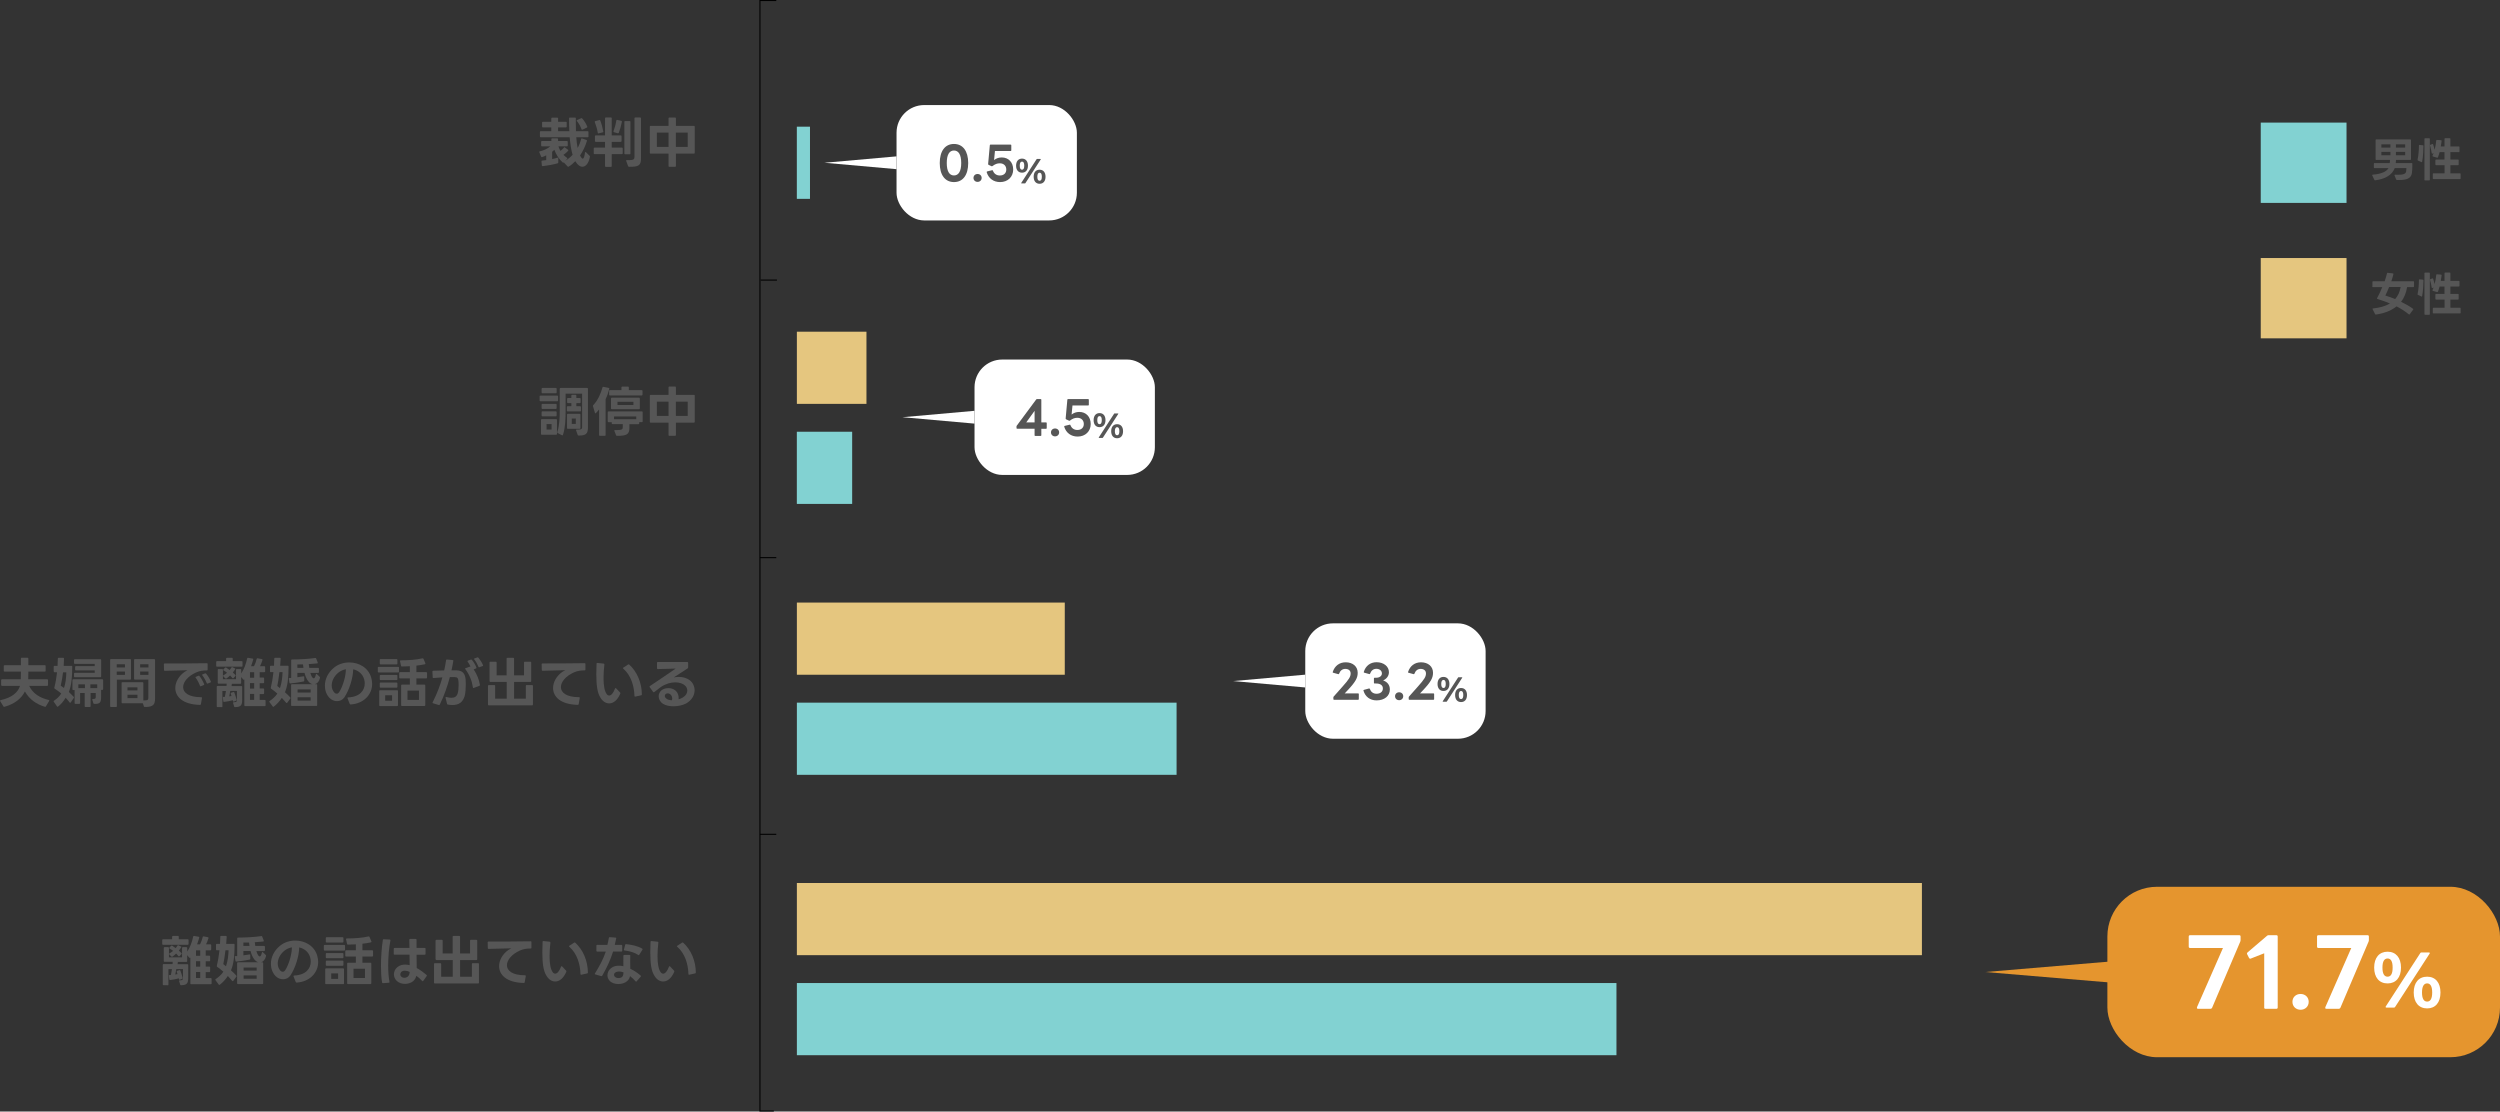 <?xml version="1.0" encoding="UTF-8"?>
<svg id="_レイヤー_2" data-name="レイヤー 2" xmlns="http://www.w3.org/2000/svg" viewBox="0 0 648.47 288.32">
  <rect x="0" y="0" width="648.47" height="288.32" fill="#333333" stroke="none"/>
  <defs>
    <style>
      .cls-1 {
        fill: #e5952e;
      }

      .cls-1, .cls-2, .cls-3, .cls-4, .cls-5 {
        stroke-width: 0px;
      }

      .cls-2 {
        fill: #565656;
      }

      .cls-3 {
        fill: #e5c67f;
      }

      .cls-6 {
        fill: none;
        stroke: #000;
        stroke-miterlimit: 10;
        stroke-width: .28px;
      }

      .cls-4 {
        fill: #fff;
      }

      .cls-5 {
        fill: #82d2d2;
      }
    </style>
  </defs>
  <g id="_レイヤー_1-2" data-name="レイヤー 1">
    <g>
      <polygon class="cls-1" points="514.96 252.13 549.28 255.02 549.28 249.24 514.96 252.13"/>
      <rect class="cls-1" x="546.63" y="230.02" width="101.84" height="44.21" rx="12.88" ry="12.88"/>
      <g>
        <path class="cls-4" d="M569.86,261.28l6.75-15.38h-8.52c-.22,0-.36-.14-.36-.34v-2.64c0-.22.14-.34.36-.34h12.75c.22,0,.34.12.34.34v.89c0,.14-.02.29-.07.41l-7.32,17.19c-.1.17-.22.26-.38.26h-3.26c-.24,0-.36-.14-.26-.38Z"/>
        <path class="cls-4" d="M587.31,261.33v-14.06l-3.48,1.37s-.12.05-.17.05c-.1,0-.19-.07-.29-.22l-.48-.94c-.05-.07-.05-.14-.05-.19,0-.12.05-.19.14-.29l5.04-4.3c.14-.14.26-.17.41-.17h2.04c.22,0,.34.12.34.34v18.41c0,.22-.12.34-.34.34h-2.83c-.22,0-.34-.12-.34-.34Z"/>
        <path class="cls-4" d="M594.63,259.86c0-1.2.91-2.04,2.11-2.04s2.11.84,2.11,2.04-.91,2.06-2.11,2.06-2.11-.86-2.11-2.06Z"/>
        <path class="cls-4" d="M603.15,261.28l6.74-15.38h-8.52c-.22,0-.36-.14-.36-.34v-2.64c0-.22.14-.34.36-.34h12.75c.22,0,.34.12.34.34v.89c0,.14-.02.29-.07.41l-7.32,17.19c-.1.17-.22.26-.38.26h-3.26c-.24,0-.36-.14-.26-.38Z"/>
        <path class="cls-4" d="M615.83,250.98c0-2.58,1.33-4.12,3.48-4.12s3.48,1.55,3.48,4.12-1.33,4.11-3.48,4.11-3.48-1.53-3.48-4.11ZM619.31,253.34c.86,0,1.31-.76,1.31-2.36s-.45-2.36-1.31-2.36-1.33.76-1.33,2.36.47,2.36,1.33,2.36ZM628.09,247.05h1.96c.13,0,.22.07.22.16,0,.05-.02.09-.05.14l-8.95,13.83c-.07.13-.18.18-.31.18h-1.94c-.14,0-.23-.07-.23-.16,0-.05.02-.09.05-.14l8.95-13.83c.07-.13.18-.18.31-.18ZM629.57,253.34c2.14,0,3.46,1.53,3.46,4.11s-1.31,4.12-3.46,4.12-3.48-1.55-3.48-4.12,1.31-4.11,3.48-4.11ZM629.57,259.8c.85,0,1.31-.76,1.31-2.36s-.47-2.36-1.31-2.36-1.33.77-1.33,2.36.47,2.36,1.33,2.36Z"/>
      </g>
      <g>
        <path class="cls-2" d="M615.75,43.43v-.97c0-.11.06-.17.17-.17h3.96c.04-.25.05-.55.06-.8h-3.57c-.11,0-.17-.06-.17-.17v-4.99c0-.11.06-.17.17-.17h8.84c.11,0,.17.06.17.17v4.99c0,.11-.06.17-.17.17h-3.72c-.01.24-.02.54-.06.8h4.13c.11,0,.17.06.17.17,0,.85,0,1.62-.1,2.37-.2,1.51-1.42,1.86-3.37,1.86-.18,0-.36-.01-.54-.01-.1,0-.16-.05-.19-.13l-.41-1.05s-.01-.05-.01-.07c0-.08.06-.13.16-.12.29.01.54.02.78.02,1.38,0,1.97-.25,2.07-.85.05-.29.06-.59.06-.88h-3.01c-.67,1.78-2.49,2.85-5.09,3.17h-.02c-.08,0-.14-.05-.18-.12l-.54-1.15s-.02-.05-.02-.07c0-.07.06-.12.16-.13,2.05-.16,3.48-.7,4.08-1.69h-3.62c-.11,0-.17-.06-.17-.17ZM620.05,37.43h-2.35v.86h2.35v-.86ZM620.05,39.39h-2.35v.89h2.35v-.89ZM623.87,37.43h-2.4v.86h2.4v-.86ZM623.87,39.39h-2.4v.89h2.4v-.89Z"/>
        <path class="cls-2" d="M627.09,41.44c.24-1.12.35-2.51.35-3.67,0-.11.06-.18.17-.17l.85.08c.11.01.16.07.16.16-.02,1.2-.1,2.73-.34,4.1-.02.12-.1.16-.2.11l-.88-.41c-.1-.05-.13-.11-.11-.2ZM629.04,35.86h1.06c.11,0,.17.06.17.17v10.6c0,.11-.06.17-.17.17h-1.06c-.11,0-.17-.06-.17-.17v-10.6c0-.11.06-.17.17-.17ZM631.71,42.68v-1.13c0-.11.06-.17.17-.17h2.19v-1.92h-1.27c-.12.5-.28.97-.43,1.34-.04.1-.11.13-.2.11l-1.1-.32c-.11-.04-.14-.11-.1-.22.1-.19.19-.41.28-.65l-.29.13s-.06.02-.08.02c-.06,0-.11-.05-.12-.13-.1-.65-.26-1.43-.44-1.98-.01-.02-.01-.05-.01-.07,0-.07.04-.12.11-.14l.5-.19s.05-.01.07-.01c.07,0,.12.04.14.12.14.43.28.92.38,1.39.22-.82.36-1.7.42-2.41.01-.11.07-.17.18-.16l1.06.08c.11.01.17.07.16.18-.05.38-.12.89-.22,1.44h.97v-1.98c0-.11.06-.17.17-.17h1.18c.11,0,.17.06.17.17v1.98h2.19c.11,0,.17.06.17.17v1.13c0,.11-.06.17-.17.17h-2.19v1.92h1.98c.11,0,.17.06.17.17v1.13c0,.11-.06.17-.17.17h-1.98v2.11h2.49c.11,0,.17.06.17.17v1.14c0,.11-.06.17-.17.17h-6.88c-.11,0-.17-.06-.17-.17v-1.14c0-.11.06-.17.17-.17h2.88v-2.11h-2.19c-.11,0-.17-.06-.17-.17Z"/>
      </g>
      <g>
        <path class="cls-2" d="M615.38,74.29v-1.17c0-.11.06-.17.17-.17h3c.26-.76.48-1.46.61-2.06.02-.11.08-.14.19-.13l1.33.16c.11.01.17.08.14.19-.13.58-.32,1.21-.54,1.85h5.72c.11,0,.17.06.17.17v1.17c0,.11-.06.17-.17.17h-1.62c-.25,1.54-.79,2.81-1.57,3.81,1.09.53,2.16,1.13,3.09,1.81.05.04.08.08.08.13,0,.04-.02.07-.05.11l-.88,1.19s-.08.07-.13.07c-.04,0-.07-.01-.11-.05-.96-.8-1.99-1.47-3.18-2.07-1.39,1.14-3.21,1.81-5.34,2.12h-.04c-.07,0-.13-.04-.18-.11l-.64-1.27s-.02-.06-.02-.08c0-.07.05-.12.13-.13,1.7-.17,3.19-.56,4.38-1.29-.96-.4-2.03-.78-3.24-1.16-.07-.02-.11-.07-.11-.13,0-.02,0-.06.02-.1.48-.86.94-1.86,1.34-2.84h-2.42c-.11,0-.17-.06-.17-.17ZM618.73,76.66c.8.25,1.68.55,2.55.91.71-.8,1.19-1.82,1.42-3.12h-2.99c-.31.77-.65,1.54-.98,2.21Z"/>
        <path class="cls-2" d="M627.09,76.3c.24-1.12.35-2.51.35-3.67,0-.11.06-.18.17-.17l.85.08c.11.01.16.07.16.16-.02,1.2-.1,2.73-.34,4.1-.02.12-.1.16-.2.11l-.88-.41c-.1-.05-.13-.11-.11-.2ZM629.04,70.71h1.06c.11,0,.17.06.17.17v10.6c0,.11-.06.17-.17.17h-1.06c-.11,0-.17-.06-.17-.17v-10.6c0-.11.06-.17.17-.17ZM631.71,77.54v-1.13c0-.11.06-.17.17-.17h2.19v-1.92h-1.27c-.12.5-.28.97-.43,1.34-.04.1-.11.13-.2.11l-1.1-.32c-.11-.04-.14-.11-.1-.22.1-.19.19-.41.28-.65l-.29.13s-.06.02-.08.02c-.06,0-.11-.05-.12-.13-.1-.65-.26-1.43-.44-1.98-.01-.02-.01-.05-.01-.07,0-.07.04-.12.11-.14l.5-.19s.05-.01.07-.01c.07,0,.12.04.14.12.14.43.28.92.38,1.39.22-.82.36-1.7.42-2.41.01-.11.07-.17.18-.16l1.06.08c.11.01.17.07.16.18-.05.38-.12.89-.22,1.44h.97v-1.98c0-.11.06-.17.17-.17h1.18c.11,0,.17.06.17.17v1.98h2.19c.11,0,.17.06.17.17v1.13c0,.11-.06.17-.17.17h-2.19v1.92h1.98c.11,0,.17.06.17.17v1.13c0,.11-.06.17-.17.17h-1.98v2.11h2.49c.11,0,.17.06.17.17v1.14c0,.11-.06.17-.17.17h-6.88c-.11,0-.17-.06-.17-.17v-1.14c0-.11.06-.17.17-.17h2.88v-2.11h-2.19c-.11,0-.17-.06-.17-.17Z"/>
      </g>
      <rect class="cls-5" x="586.41" y="31.8" width="22.25" height="20.83"/>
      <rect class="cls-3" x="586.41" y="66.93" width="22.25" height="20.83"/>
      <g>
        <path class="cls-2" d="M140.62,40.75s-.06.01-.07.01c-.08,0-.15-.06-.18-.14l-.48-1.12s-.03-.07-.03-.1c0-.07.06-.13.15-.14,1.02-.22,2.1-.73,2.72-1.3h-2.16c-.13,0-.2-.07-.2-.2v-.98c0-.13.07-.2.2-.2h2.45v-.5c0-.13.07-.2.2-.2h1.34c.13,0,.2.07.2.2v.5h2.31c.13,0,.2.07.2.2v.98c0,.13-.07.2-.2.2h-2.21c.13.41.29.81.52,1.18.34-.25.67-.56.9-.85.06-.06.1-.1.15-.1.03,0,.07.03.11.06l.8.6c.06.04.08.1.08.15,0,.04-.01.08-.06.13-.32.35-.76.74-1.21,1.04.28.28.59.55.92.77.07.04.1.08.1.14,0,.04-.01.08-.06.13l-.49.5c.71-.43,1.36-.95,1.91-1.55-.38-1.27-.62-2.89-.76-4.55h-7.52c-.13,0-.2-.07-.2-.2v-1.18c0-.13.07-.2.2-.2h2.75v-.98h-2.19c-.13,0-.2-.07-.2-.2v-1.06c0-.13.07-.2.2-.2h2.19v-.87c0-.13.07-.2.2-.2h1.37c.13,0,.2.07.2.2v.87h2.03c.13,0,.2.07.2.2v1.06c0,.13-.07.2-.2.2h-2.03v.98h2.91c-.06-1.15-.07-2.28-.07-3.33,0-.13.07-.2.2-.2h1.36c.13,0,.2.06.2.18,0,.36-.01.76-.01,1.15,0,.7.01,1.44.04,2.2h3.05c.13,0,.2.07.2.2v1.18c0,.13-.07.2-.2.2h-2.97c.07.95.18,1.89.36,2.77.39-.71.69-1.48.9-2.33.03-.13.11-.18.24-.14l1.13.39c.11.04.18.11.14.24-.41,1.37-1.02,2.66-1.78,3.77.04.1.08.2.14.29.21.38.38.55.53.55.32,0,.52-.7.6-1.57.01-.1.06-.15.13-.15.03,0,.08.01.13.06l.94.92c.07.07.1.14.08.25-.29,1.65-1.06,2.59-1.93,2.59-.62,0-1.27-.45-1.86-1.44-.53.56-1.09,1.04-1.71,1.41-.04.03-.08.04-.13.04-.06,0-.11-.03-.15-.07l-.95-1.02-.04-.04s-.1.07-.14.07c-.06,0-.1-.01-.14-.06-.9-.77-1.71-1.98-2.17-3.29-.18.18-.38.36-.57.52v1.89c.49-.11.97-.22,1.37-.36.03-.01.06-.01.08-.01.08,0,.14.06.14.17v1.09c-.01.11-.07.18-.17.21-1.12.32-2.62.6-3.88.74h-.04c-.1,0-.15-.06-.17-.17l-.1-1.06v-.04c0-.1.06-.15.17-.17.35-.03.7-.07,1.06-.13v-1.23c-.36.18-.73.35-1.08.46ZM149.64,31.4s-.06-.08-.06-.13c0-.06.04-.11.11-.14l1.05-.46s.07-.03.1-.03c.07,0,.13.03.17.08.5.55,1.05,1.39,1.32,2.13.01.03.01.06.01.08,0,.07-.04.13-.13.17l-1.12.53s-.07.03-.1.03c-.07,0-.13-.06-.15-.14-.27-.73-.7-1.53-1.2-2.13Z"/>
        <path class="cls-2" d="M154.01,39.78v-1.29c0-.13.07-.2.2-.2h2.73v-1.5h-2.42c-.13,0-.2-.07-.2-.2v-1.27c0-.13.07-.2.2-.2h2.42v-4.45c0-.13.07-.2.2-.2h1.34c.13,0,.2.07.2.2v4.45h2.35c.13,0,.2.07.2.2v1.27c0,.13-.07.2-.2.2h-2.35v1.5h2.65c.13,0,.2.07.2.2v1.29c0,.13-.07.2-.2.2h-2.65v3.1c0,.13-.07.2-.2.2h-1.34c-.13,0-.2-.07-.2-.2v-3.1h-2.73c-.13,0-.2-.07-.2-.2ZM154.28,31.67s-.01-.06-.01-.08c0-.08.04-.15.14-.17l1.05-.28s.04-.01.07-.01c.07,0,.14.06.17.14.34.87.62,1.91.78,2.82,0,.03.01.04.01.07,0,.08-.06.14-.15.17l-1.06.27s-.04.01-.07.01c-.08,0-.13-.06-.15-.15-.15-.92-.45-1.95-.77-2.77ZM159.13,34.04c.31-.81.59-1.82.74-2.79.03-.13.11-.18.24-.15l1.06.25c.13.03.17.11.14.25-.2,1.02-.48,2.02-.81,2.86-.04.11-.14.14-.25.11l-.99-.28c-.13-.04-.17-.13-.13-.25ZM162.15,31.4h1.18c.13,0,.2.07.2.2v8.21c0,.13-.07.2-.2.2h-1.18c-.13,0-.2-.07-.2-.2v-8.21c0-.13.07-.2.2-.2ZM162.4,41.67c0-.1.07-.15.2-.14.22.01.43.01.62.01,1.12,0,1.36-.27,1.36-.83v-10.04c0-.13.07-.2.2-.2h1.29c.13,0,.2.07.2.2v10.39c0,1.78-.5,2.25-3.1,2.2-.11,0-.2-.04-.24-.15l-.5-1.36s-.01-.06-.01-.08Z"/>
        <path class="cls-2" d="M168.56,39.65v-6.81c0-.13.07-.2.2-.2h4.65v-1.96c0-.13.07-.2.2-.2h1.51c.13,0,.2.07.2.2v1.96h4.69c.13,0,.2.07.2.2v6.81c0,.13-.07.2-.2.2h-4.69v3.22c0,.13-.07.2-.2.2h-1.51c-.13,0-.2-.07-.2-.2v-3.22h-4.65c-.13,0-.2-.07-.2-.2ZM173.41,34.4h-3.03v3.71h3.03v-3.71ZM178.38,34.4h-3.07v3.71h3.07v-3.71Z"/>
      </g>
      <g>
        <path class="cls-2" d="M140.17,102.62h4.38c.13,0,.2.07.2.2v1.06c0,.13-.07.2-.2.2h-4.38c-.13,0-.2-.07-.2-.2v-1.06c0-.13.07-.2.2-.2ZM140.53,108.71h3.74c.13,0,.2.07.2.2v3.66c0,.13-.07.2-.2.2h-3.74c-.13,0-.2-.07-.2-.2v-3.66c0-.13.07-.2.2-.2ZM140.69,100.63h3.5c.13,0,.2.07.2.2v.98c0,.13-.07.2-.2.2h-3.5c-.13,0-.2-.07-.2-.2v-.98c0-.13.07-.2.2-.2ZM140.69,104.76h3.49c.13,0,.2.07.2.2v.91c0,.13-.07.2-.2.2h-3.49c-.13,0-.2-.07-.2-.2v-.91c0-.13.07-.2.2-.2ZM140.69,106.7h3.49c.13,0,.2.07.2.2v.9c0,.13-.07.2-.2.2h-3.49c-.13,0-.2-.07-.2-.2v-.9c0-.13.07-.2.2-.2ZM143.07,109.99h-1.3v1.43h1.3v-1.43ZM146.02,112.8c-.04.13-.14.15-.25.1l-1.11-.57c-.11-.06-.14-.15-.1-.27.56-1.61.63-3.82.63-5.67v-5.56c0-.13.07-.2.2-.2h6.92c.13,0,.2.07.2.2v10c0,1.64-.5,2.19-2.44,2.14-.11,0-.18-.04-.22-.15l-.42-1.19s-.01-.06-.01-.07c0-.1.07-.17.2-.15.15,0,.28.01.39.01.87,0,.99-.2.99-.69v-8.61h-4.29v4.58c0,1.88-.08,4.34-.69,6.11ZM147.1,104.36v-.92c0-.13.07-.2.2-.2h.9v-.63c0-.13.07-.2.2-.2h.9c.13,0,.2.07.2.2v.63h.91c.13,0,.2.07.2.2v.92c0,.13-.07.2-.2.2h-.91v.81h.99c.13,0,.2.07.2.2v.95c0,.13-.07.2-.2.2h-3.25c-.13,0-.2-.07-.2-.2v-.95c0-.13.07-.2.2-.2h.97v-.81h-.9c-.13,0-.2-.07-.2-.2ZM147.28,107.33h3.08c.13,0,.2.07.2.2v3.5c0,.13-.07.2-.2.2h-3.08c-.13,0-.2-.07-.2-.2v-3.5c0-.13.07-.2.2-.2ZM149.36,108.57h-1.05v1.39h1.05v-1.39Z"/>
        <path class="cls-2" d="M156.89,113.04h-1.3c-.13,0-.2-.07-.2-.2v-6.65c-.28.39-.56.71-.83.97-.04.04-.08.06-.11.06-.07,0-.11-.06-.14-.14l-.5-1.72s-.01-.06-.01-.08c0-.07.03-.13.07-.18,1.16-1.18,1.95-2.93,2.41-4.62.03-.13.11-.17.24-.14l1.37.28c.13.03.18.1.15.22-.22.91-.52,1.81-.95,2.69v9.33c0,.13-.07.2-.2.2ZM157.64,109.32v-2.41c0-.13.07-.2.2-.2h8.66c.13,0,.2.07.2.2v2.38c0,.13-.07.2-.2.2h-.69v.34c0,.13-.07.2-.2.2h-2.35v.99c0,1.61-.7,2.07-3.25,2.03-.11,0-.18-.07-.22-.17l-.43-1.11s-.01-.06-.01-.08c0-.08.07-.14.2-.14.2.01.36.01.52.01,1.34,0,1.47-.27,1.47-.78v-.76h-2.66c-.13,0-.2-.07-.2-.2v-.31h-.83c-.13,0-.2-.07-.2-.2ZM161.38,100.28h1.53c.13,0,.2.07.2.2v.71h3.35c.13,0,.2.07.2.2v.99c0,.13-.07.2-.2.2h-8.26c-.13,0-.2-.07-.2-.2v-.99c0-.13.07-.2.2-.2h3v-.71c0-.13.07-.2.2-.2ZM158.69,103.15h7.07c.13,0,.2.07.2.2v2.59c0,.13-.07.2-.2.2h-7.07c-.13,0-.2-.07-.2-.2v-2.59c0-.13.07-.2.2-.2ZM165.04,108.03h-5.77v.7h5.77v-.7ZM164.3,104.23h-4.13v.83h4.13v-.83Z"/>
        <path class="cls-2" d="M168.56,109.43v-6.81c0-.13.07-.2.2-.2h4.65v-1.96c0-.13.07-.2.2-.2h1.51c.13,0,.2.07.2.2v1.96h4.69c.13,0,.2.07.2.2v6.81c0,.13-.07.2-.2.2h-4.69v3.22c0,.13-.07.2-.2.2h-1.51c-.13,0-.2-.07-.2-.2v-3.22h-4.65c-.13,0-.2-.07-.2-.2ZM173.41,104.18h-3.03v3.71h3.03v-3.71ZM178.38,104.18h-3.07v3.71h3.07v-3.71Z"/>
      </g>
      <g>
        <path class="cls-2" d="M.9,183.24l-.85-1.37s-.04-.08-.04-.11c0-.07.06-.13.15-.15,2.97-.66,4.52-2.03,5.04-3.71H.5c-.13,0-.2-.07-.2-.2v-1.3c0-.13.07-.2.2-.2h4.89c.03-.53.03-1.12.03-1.65v-.34H1.18c-.14,0-.2-.07-.2-.2v-1.26c0-.13.06-.2.2-.2h4.24v-1.74c0-.13.07-.2.2-.2h1.53c.13,0,.2.07.2.2v1.74h4.29c.14,0,.2.07.2.2v1.26c0,.13-.06.2-.2.2h-4.29v.34c0,.55-.01,1.12-.03,1.65h4.94c.13,0,.2.07.2.2v1.3c0,.13-.07.2-.2.2h-4.69c.92,2,2.83,3.15,5.07,3.67.1.01.15.07.15.14,0,.03-.01.07-.04.11l-.84,1.4c-.06.11-.14.14-.25.11-2.2-.63-4.05-1.93-5.2-3.98-.78,1.64-2.45,3.19-5.31,3.99h-.07c-.08.01-.14-.03-.18-.1Z"/>
        <path class="cls-2" d="M13.93,174.19v-1.28c0-.13.07-.2.2-.2h.8c.04-.69.07-1.33.07-1.89,0-.13.07-.2.2-.2h1.22c.13.01.18.08.18.21-.01.63-.04,1.26-.08,1.88h2.02c.13,0,.2.07.2.2-.01,2.66-.18,4.78-.88,6.58.43.41.85.81,1.26,1.25.04.04.07.1.07.15,0,.04-.01.08-.04.13l-.81,1.19c-.04.06-.08.08-.14.08-.04,0-.1-.03-.14-.08-.32-.42-.67-.83-1.04-1.22-.49.85-1.13,1.64-1.96,2.28-.04.04-.08.06-.13.06-.06,0-.11-.03-.15-.1l-.84-1.21s-.04-.08-.04-.13c0-.06.03-.1.1-.14.78-.5,1.44-1.13,1.88-1.86-.53-.45-1.09-.87-1.69-1.26-.1-.07-.13-.15-.1-.27.32-1.22.56-2.63.71-3.99h-.64c-.13,0-.2-.07-.2-.2ZM15.75,177.85c.29.18.57.38.85.6.38-1.06.59-2.59.6-4.06h-.85c-.14,1.13-.35,2.47-.6,3.46ZM20.57,182.58h-1.02c-.13,0-.2-.07-.2-.2v-3.38h-.36c-.13,0-.2-.07-.2-.2v-2.4c0-.13.07-.2.2-.2h7.56c.13,0,.2.07.2.2v2.35c0,.13-.07.2-.2.2h-.32v1.71c0,1.61-.28,1.95-1.79,1.92-.11,0-.2-.06-.22-.17l-.28-.9s-.01-.06-.01-.07c0-.1.07-.14.2-.14.59.01.71-.1.71-.59v-.95h-1.34v3.43c0,.13-.07.2-.2.2h-1.13c-.13,0-.2-.07-.2-.2v-3.43h-1.19v2.61c0,.13-.07.2-.2.2ZM19.48,173.7v-.71c0-.13.07-.2.2-.2h4.89v-.59h-5.17c-.13,0-.2-.07-.2-.2v-.81c0-.13.07-.2.2-.2h6.64c.13,0,.2.07.2.2v4.27c0,.13-.07.2-.2.2h-6.64c-.13,0-.2-.07-.2-.2v-.74c0-.13.07-.2.2-.2h5.17v-.63h-4.89c-.13,0-.2-.07-.2-.2ZM22.03,177.51h-1.71v.98h1.71v-.98ZM25.22,177.51h-1.78v.98h1.78v-.98Z"/>
        <path class="cls-2" d="M30.11,183.39h-1.34c-.13,0-.2-.07-.2-.2v-12.03c0-.13.07-.2.2-.2h5c.13,0,.2.07.2.2v4.93c0,.13-.07.2-.2.2h-3.46v6.91c0,.13-.07.2-.2.2ZM32.41,172.3h-2.13v.83h2.13v-.83ZM32.41,174.19h-2.13v.87h2.13v-.87ZM34.78,176.1v-4.93c0-.13.07-.2.2-.2h5.04c.13,0,.2.07.2.2v10c0,1.57-.43,2.24-2.68,2.21-.11,0-.18-.06-.22-.17l-.27-.8s-.04.01-.07.01h-5.24c-.13,0-.2-.07-.2-.2v-5.07c0-.13.07-.2.2-.2h5.24c.13,0,.2.07.2.2v4.54c1.18.01,1.3-.18,1.3-.73v-4.68h-3.5c-.13,0-.2-.07-.2-.2ZM35.65,178.28h-2.58v.81h2.58v-.81ZM35.65,180.21h-2.58v.88h2.58v-.88ZM38.51,172.3h-2.16v.83h2.16v-.83ZM38.51,174.19h-2.16v.87h2.16v-.87Z"/>
        <path class="cls-2" d="M42.69,172.1c2.91,0,7.94-.01,10.97-.07.13,0,.2.06.2.2v1.47c0,.13-.07.2-.2.2-1.02-.01-1.93.13-2.8.53-2.13.95-3.36,2.48-3.36,3.81,0,1.42,1.43,2.61,4.71,2.61.14,0,.21.07.18.21l-.28,1.6c-.03.13-.1.18-.22.18-4.57-.1-6.42-2.17-6.42-4.37,0-1.57.94-3.19,2.47-4.23.22-.15.46-.28.7-.39-1.88.06-4.2.13-5.9.15-.13,0-.2-.06-.2-.2l-.03-1.5v-.03c0-.11.07-.17.18-.17ZM50.84,175.55l.63-.27s.07-.01.11-.01c.06,0,.11.03.15.08.45.53.95,1.43,1.22,2.1.01.03.01.06.01.08,0,.08-.04.14-.13.17l-.71.29s-.07.03-.1.03c-.07,0-.13-.06-.15-.14-.25-.7-.66-1.47-1.11-2.07-.04-.04-.06-.08-.06-.13,0-.06.04-.11.13-.14ZM53.79,177.33c-.07,0-.13-.04-.17-.14-.25-.66-.71-1.47-1.13-2-.04-.04-.06-.08-.06-.13,0-.06.04-.11.11-.14l.63-.25s.07-.03.1-.03c.06,0,.11.03.17.08.46.5.99,1.4,1.25,2.06.01.03.01.06.01.08,0,.07-.04.13-.13.17l-.7.27s-.06.03-.08.03Z"/>
        <path class="cls-2" d="M58.84,170.63h1.33c.13,0,.2.07.2.2v.66h2.34c.13,0,.2.07.2.2v1.04c0,.13-.07.2-.2.2h-6.43c-.13,0-.2-.07-.2-.2v-1.04c0-.13.07-.2.2-.2h2.37v-.66c0-.13.07-.2.2-.2ZM57.44,183.41h-1.02c-.13,0-.2-.07-.2-.2v-5.08c0-.13.07-.2.2-.2h2.33c.03-.21.04-.39.06-.59h-2.13c-.13,0-.2-.07-.2-.2v-3.4c0-.13.07-.2.2-.2h.94c.13,0,.2.07.2.2v2.44h3.4v-2.44c0-.13.07-.2.2-.2h.94c.13,0,.2.07.2.2v.95c.74-1.06,1.29-2.56,1.55-3.91.03-.13.11-.18.24-.15l1.19.21c.13.03.17.1.14.22-.15.55-.34,1.16-.56,1.75h.77c.31-.6.56-1.32.69-1.91.03-.13.11-.18.24-.15l1.12.21c.13.03.18.11.14.24-.15.52-.39,1.12-.63,1.61h1.13c.13,0,.2.07.2.2v1.15c0,.13-.07.2-.2.2h-1.22v1.39h.95c.13,0,.2.07.2.2v1.06c0,.13-.07.2-.2.2h-.95v1.37h.95c.13,0,.2.07.2.2v1.05c0,.13-.07.2-.2.2h-.95v1.53h1.33c.13,0,.2.07.2.2v1.2c0,.13-.07.2-.2.2h-5.11c-.13,0-.2-.07-.2-.2v-6.72c-.04.06-.1.1-.15.1-.04,0-.08-.03-.13-.08l-.55-.64v1.55c0,.13-.07.2-.2.2h-2.21l-.08.59h2.56c.13,0,.2.07.2.2v3.29c0,1.55-.35,1.93-1.86,1.97-.13,0-.2-.04-.22-.15l-.28-.91s-.01-.06-.01-.07c0-.1.07-.14.2-.14.69,0,.81-.15.81-.62v-2.31h-1.72c-.08.46-.18.97-.28,1.42.21-.03.41-.06.59-.1-.06-.18-.11-.39-.2-.6-.01-.04-.01-.07-.01-.1,0-.07.04-.13.13-.15l.56-.18s.06-.01.08-.01c.08,0,.14.04.17.13.22.6.43,1.26.6,1.88,0,.03.01.04.01.07,0,.08-.06.15-.14.18l-.57.22s-.07.03-.08.03c-.08,0-.14-.06-.15-.15-.01-.07-.04-.15-.07-.22-.69.2-1.55.35-2.24.43h-.04c-.1,0-.17-.06-.18-.17l-.11-.92v-.03c0-.11.07-.18.18-.18h.34c.11-.46.2-1,.28-1.53h-.92v4.02c0,.13-.07.2-.2.2ZM58,173.9c-.07-.04-.11-.08-.11-.14,0-.04.03-.08.07-.13l.42-.43c.06-.06.11-.07.17-.07.03,0,.07,0,.11.03.28.17.6.39.92.64.17-.21.32-.43.45-.66.06-.11.15-.14.27-.08l.62.31c.07.04.11.08.11.15,0,.03-.01.07-.04.11-.18.28-.38.55-.6.81.25.22.49.45.67.63.04.04.07.08.07.13s-.03.08-.07.14l-.49.53s-.1.07-.14.07c-.06,0-.1-.03-.14-.08-.18-.22-.38-.45-.6-.66-.31.29-.63.57-.97.8-.04.03-.07.04-.11.04-.06,0-.11-.03-.17-.08l-.52-.53s-.07-.08-.07-.13c0-.06.04-.1.11-.14.34-.18.66-.42.94-.66-.29-.22-.59-.43-.9-.6ZM65.93,174.36h-1.09v1.43h1.09v-1.43ZM65.93,177.18h-1.09v1.43h1.09v-1.43ZM65.93,179.99h-1.09v1.55h1.09v-1.55Z"/>
        <path class="cls-2" d="M74.36,182.36c-.06,0-.1-.03-.14-.08-.35-.42-.73-.85-1.12-1.26-.52.81-1.27,1.65-2.09,2.28-.04.03-.08.04-.13.04s-.1-.03-.14-.08l-.85-1.16s-.04-.08-.04-.13c0-.06.03-.1.1-.14.78-.52,1.53-1.22,1.99-1.92-.5-.45-1.05-.88-1.6-1.26-.08-.07-.13-.14-.1-.25.28-1.11.52-2.55.69-4.05h-.7c-.13,0-.2-.06-.2-.2v-1.26c0-.13.07-.2.2-.2h.84c.04-.64.07-1.27.07-1.86,0-.14.07-.2.2-.2h1.26c.13,0,.2.07.2.2-.03.55-.07,1.19-.13,1.86h1.98c.13,0,.2.07.2.2-.01,2.84-.21,4.96-.94,6.67.48.41.97.88,1.4,1.37.04.04.06.08.06.14,0,.04-.01.08-.06.13l-.8,1.08c-.04.06-.1.08-.14.08ZM73.29,174.35h-.81c-.18,1.54-.41,2.97-.56,3.59l.7.56c.46-1.32.64-2.9.67-4.15ZM75.07,175.87l.46-.03v-4.58c0-.13.06-.2.2-.2,1.93-.01,4.36-.13,6.04-.39h.06c.08,0,.15.04.18.14l.41,1.04s.01.06.01.08c0,.08-.06.14-.15.15-.71.08-1.46.14-2.19.18.03.34.07.66.13.97h2.3c.13,0,.2.06.2.2v.92c0,.13-.07.2-.2.2h-2.02c.13.45.27.81.43,1.05s.31.35.45.35c.24,0,.42-.35.55-.98.01-.11.07-.17.13-.17.04,0,.08.01.13.06l.74.7c.08.08.11.17.08.29-.22.94-.74,1.48-1.33,1.62h.39c.13,0,.2.07.2.2v5.25c0,.13-.07.2-.2.2h-6.36c-.13,0-.2-.07-.2-.2v-5.25c0-.13.07-.2.2-.2h5.34c-.39-.1-.77-.35-1.09-.77-.45-.56-.76-1.33-.97-2.16h-1.85v1.13c.52-.07,1.06-.15,1.57-.24h.06c.1-.01.15.06.15.17v.97c0,.11-.07.18-.2.21-1.06.22-2.48.42-3.43.5h-.03c-.1,0-.17-.06-.18-.17l-.17-1.05v-.04c-.01-.11.06-.17.17-.17ZM78.6,172.34c-.52.01-1.01.01-1.47.01v.88h1.58c-.04-.31-.08-.6-.11-.9ZM80.58,179.63v-.81h-3.39v.81h3.39ZM80.58,181.73v-.87h-3.39v.87h3.39Z"/>
        <path class="cls-2" d="M90.71,182.58l-.57-1.46s-.01-.06-.01-.08c0-.08.06-.14.18-.14,3.07-.14,4.3-1.85,4.3-3.63,0-.34-.06-.67-.14-1.01-.38-1.47-1.53-2.35-2.86-2.65-.01,2.13-.97,5.31-2.28,7.27-.45.66-1.16.99-1.91.99-.7,0-1.42-.28-1.96-.85-.77-.8-1.19-1.93-1.19-3.15,0-1.64.76-3.42,2.44-4.75,1.09-.87,2.51-1.29,3.89-1.29,2.48,0,4.94,1.33,5.69,3.95.15.55.24,1.09.24,1.61,0,2.83-2.24,5.14-5.57,5.34h-.03c-.1,0-.17-.06-.21-.15ZM86.73,179.66c.18.18.39.28.6.28.22,0,.45-.13.63-.38.98-1.46,1.79-4.34,1.75-5.97-.73.14-1.41.45-1.99.92-1.06.88-1.68,2.14-1.68,3.29,0,.69.22,1.34.69,1.85Z"/>
        <path class="cls-2" d="M98.2,172.97h5.1c.13,0,.2.07.2.2v1.06c0,.13-.07.2-.2.2h-5.1c-.13,0-.2-.07-.2-.2v-1.06c0-.13.07-.2.2-.2ZM98.56,179.04h4.47c.13,0,.2.07.2.2v3.7c0,.13-.07.2-.2.2h-4.47c-.13,0-.2-.07-.2-.2v-3.7c0-.13.07-.2.2-.2ZM98.71,170.96h4.17c.13,0,.2.07.2.2v.98c0,.13-.07.2-.2.2h-4.17c-.14,0-.2-.07-.2-.2v-.98c0-.13.06-.2.2-.2ZM98.71,175.07h4.17c.13,0,.2.07.2.2v.94c0,.13-.07.2-.2.2h-4.17c-.14,0-.2-.07-.2-.2v-.94c0-.13.06-.2.2-.2ZM98.71,177.04h4.17c.13,0,.2.07.2.2v.94c0,.13-.07.2-.2.2h-4.17c-.14,0-.2-.07-.2-.2v-.94c0-.13.06-.2.2-.2ZM101.7,181.76v-1.41h-1.79v1.41h1.79ZM104.05,182.92v-5.14c0-.13.07-.2.2-.2h2.06v-1.61h-2.55c-.13,0-.2-.07-.2-.2v-1.22c0-.13.07-.2.2-.2h2.55v-1.54c-.71.04-1.42.07-2.07.07-.13.01-.2-.04-.21-.17l-.27-1.2v-.06c0-.11.06-.17.18-.17,1.88.01,4.06-.14,5.65-.52h.07c.08,0,.14.04.18.13l.5,1.16s.01.06.01.08c0,.08-.04.14-.15.17-.7.15-1.44.27-2.19.35v1.7h2.56c.13,0,.2.07.2.2v1.22c0,.13-.07.2-.2.2h-2.56v1.61h2.1c.13,0,.2.07.2.2v5.14c0,.13-.07.2-.2.2h-5.87c-.13,0-.2-.07-.2-.2ZM108.67,181.55v-2.42h-2.97v2.42h2.97Z"/>
        <path class="cls-2" d="M112.35,173.98c.87-.04,1.88-.07,2.87-.08.2-.91.36-1.79.49-2.66.03-.13.1-.18.22-.17l1.48.14c.14.01.2.08.18.18-.13.78-.28,1.61-.48,2.48.52,0,.98,0,1.33.01,1.62.07,2.19.84,2.34,2.42.03.35.04.77.04,1.21,0,1.12-.1,2.37-.29,3.03-.49,1.61-1.5,2.33-3.14,2.33-.38,0-.78-.04-1.22-.11-.11-.01-.18-.07-.21-.18l-.39-1.6v-.07c0-.1.07-.15.21-.11.5.13.95.2,1.33.2.81,0,1.32-.32,1.58-1.06.2-.56.27-1.47.27-2.27,0-.32-.01-.63-.03-.88-.08-.91-.28-1.13-1.01-1.16h-1.23c-.63,2.37-1.5,4.88-2.62,7.14-.06.11-.14.14-.25.11l-1.48-.46c-.1-.03-.14-.08-.14-.15,0-.04.01-.07.03-.11,1.18-2.35,1.98-4.48,2.52-6.46-.73.04-1.53.1-2.3.17h-.03c-.11,0-.18-.06-.18-.18l-.08-1.5c0-.11.07-.18.18-.18ZM120.77,173.32l1.26-.45c-.2-.42-.45-.87-.73-1.25-.03-.04-.04-.08-.04-.13,0-.06.04-.1.13-.13l.74-.27s.06-.01.1-.01c.06,0,.11.03.17.08.49.59.92,1.33,1.18,2v.07c.01.08-.04.14-.13.17l-.59.22c.87,1.33,1.4,2.66,1.62,4.03.01.01.01.03.01.04,0,.1-.06.15-.14.2l-1.46.55s-.06.03-.08.03c-.08,0-.14-.06-.15-.17-.24-1.68-.87-3.28-1.96-4.73-.03-.04-.06-.08-.06-.13,0-.06.04-.11.13-.14ZM124.28,173.1c-.07,0-.13-.04-.17-.13-.24-.62-.64-1.36-1.09-1.92-.04-.04-.06-.08-.06-.13,0-.06.04-.1.13-.13l.73-.27s.07-.01.1-.01c.06,0,.11.03.17.08.42.5.91,1.26,1.19,1.93.01.04.03.07.03.1,0,.07-.04.13-.14.15l-.8.29s-.06.01-.08.01Z"/>
        <path class="cls-2" d="M126.98,176.69v-4.85c0-.13.07-.2.2-.2h1.44c.13,0,.2.07.2.2v3.33h2.59v-4.34c0-.14.07-.2.2-.2h1.53c.13,0,.2.06.2.2v4.34h2.59v-3.33c0-.13.07-.2.2-.2h1.46c.13,0,.2.07.2.2v4.85c0,.13-.07.2-.2.2h-4.24v4.33h3.05v-3.32c0-.13.07-.2.2-.2h1.44c.13,0,.2.07.2.2v4.86c0,.13-.07.2-.2.2h-11.26c-.13,0-.2-.07-.2-.2v-4.86c0-.13.07-.2.2-.2h1.46c.13,0,.2.07.2.2v3.32h3v-4.33h-4.23c-.13,0-.2-.07-.2-.2Z"/>
        <path class="cls-2" d="M149.88,182.83c-4.57-.1-6.42-2.17-6.42-4.37,0-1.57.94-3.19,2.47-4.23.22-.15.46-.28.7-.39-1.88.06-4.2.13-5.9.15-.13,0-.2-.06-.2-.2l-.03-1.5v-.03c0-.11.07-.17.18-.17,2.91,0,7.94-.01,10.97-.07.13,0,.2.06.2.2v1.47c0,.13-.07.2-.2.2-1.02-.01-1.93.13-2.8.53-2.13.95-3.36,2.48-3.36,3.81,0,1.42,1.43,2.61,4.71,2.61.14,0,.21.07.18.21l-.28,1.6c-.03.13-.1.18-.22.18Z"/>
        <path class="cls-2" d="M154.67,175.17c0-.97.03-1.99.07-3.03.01-.14.08-.2.21-.18l1.65.17c.13.01.18.1.17.22-.14,1.2-.22,2.41-.22,3.53,0,1.89.25,3.5.9,4.26.15.18.34.28.55.28.48,0,1.05-.53,1.53-1.81.03-.1.08-.14.14-.14.04,0,.08.01.13.06l1.05,1.11s.07.1.07.15-.01.11-.04.17c-.74,1.72-1.82,2.49-2.86,2.49-.85,0-1.67-.5-2.24-1.44-.87-1.3-1.09-3.4-1.09-5.84ZM161.59,173.31c0-.06.03-.1.1-.14l1.25-.81s.08-.04.13-.04c.06,0,.1.01.14.06,2.06,1.85,3.26,4.76,3.28,7.75,0,.13-.06.2-.17.22l-1.54.34h-.06c-.1,0-.15-.06-.15-.18-.07-2.52-.87-5.32-2.89-7.06-.06-.04-.08-.08-.08-.13Z"/>
        <path class="cls-2" d="M169.58,179.57c-.06,0-.11-.03-.15-.08l-.9-1.25s-.06-.08-.06-.13c0-.06.04-.11.1-.15,2.7-1.79,4.76-3.21,6.7-4.54-1.56.04-3.18.1-4.65.13-.13,0-.2-.07-.2-.2v-1.43c-.01-.13.06-.2.18-.2h7.69c.13,0,.2.07.2.2v1.2c.01.11-.03.18-.11.24l-3.61,2.35c.43-.08.87-.13,1.29-.13,1.12,0,2.13.31,2.89.9.8.64,1.22,1.58,1.22,2.56,0,1.29-.73,2.65-2.28,3.47-.87.43-2.06.69-3.21.69-1.02,0-2.02-.2-2.7-.64-.76-.49-1.13-1.23-1.13-1.95,0-.57.24-1.13.71-1.53.46-.38,1.12-.59,1.81-.59,1.39,0,2.82.88,2.66,2.9.42-.13.81-.29,1.12-.49.8-.49,1.13-1.16,1.13-1.78,0-.46-.2-.91-.52-1.23-.55-.55-1.48-.9-2.6-.9s-2.45.35-3.77,1.23c-.45.34-.99.76-1.65,1.27-.06.04-.1.06-.14.06ZM172.76,181.14c.35.34.92.49,1.55.5.04-.15.06-.29.06-.43,0-.84-.62-1.36-1.18-1.36-.18,0-.36.04-.5.15-.17.13-.25.31-.25.5,0,.22.11.46.32.63Z"/>
      </g>
      <g>
        <path class="cls-2" d="M44.84,242.77h1.33c.13,0,.2.07.2.2v.66h2.34c.13,0,.2.07.2.2v1.04c0,.13-.07.2-.2.2h-6.43c-.13,0-.2-.07-.2-.2v-1.04c0-.13.07-.2.2-.2h2.37v-.66c0-.13.07-.2.2-.2ZM43.44,255.55h-1.02c-.13,0-.2-.07-.2-.2v-5.08c0-.13.07-.2.2-.2h2.33c.03-.21.04-.39.06-.59h-2.13c-.13,0-.2-.07-.2-.2v-3.4c0-.13.07-.2.2-.2h.94c.13,0,.2.07.2.2v2.44h3.4v-2.44c0-.13.07-.2.2-.2h.94c.13,0,.2.07.2.2v.95c.74-1.06,1.29-2.56,1.55-3.91.03-.13.11-.18.24-.15l1.19.21c.13.03.17.1.14.22-.15.55-.34,1.16-.56,1.75h.77c.31-.6.56-1.32.69-1.91.03-.13.11-.18.24-.15l1.12.21c.13.03.18.11.14.24-.15.52-.39,1.12-.63,1.61h1.13c.13,0,.2.07.2.2v1.15c0,.13-.07.2-.2.2h-1.22v1.39h.95c.13,0,.2.07.2.2v1.06c0,.13-.07.2-.2.2h-.95v1.37h.95c.13,0,.2.07.2.2v1.05c0,.13-.07.2-.2.2h-.95v1.53h1.33c.13,0,.2.07.2.2v1.2c0,.13-.07.2-.2.2h-5.11c-.13,0-.2-.07-.2-.2v-6.72c-.04.06-.1.1-.15.1-.04,0-.08-.03-.13-.08l-.55-.64v1.55c0,.13-.07.2-.2.2h-2.21l-.08.59h2.56c.13,0,.2.07.2.2v3.29c0,1.55-.35,1.93-1.86,1.97-.13,0-.2-.04-.22-.15l-.28-.91s-.01-.06-.01-.07c0-.1.07-.14.2-.14.69,0,.81-.15.81-.62v-2.31h-1.72c-.08.46-.18.97-.28,1.42.21-.03.41-.06.59-.1-.06-.18-.11-.39-.2-.6-.01-.04-.01-.07-.01-.1,0-.07.04-.13.13-.15l.56-.18s.06-.01.08-.01c.08,0,.14.04.17.13.22.6.43,1.26.6,1.88,0,.03.01.04.01.07,0,.08-.06.15-.14.18l-.57.22s-.07.03-.08.03c-.08,0-.14-.06-.15-.15-.01-.07-.04-.15-.07-.22-.69.2-1.55.35-2.24.43h-.04c-.1,0-.17-.06-.18-.17l-.11-.92v-.03c0-.11.07-.18.18-.18h.34c.11-.46.2-1,.28-1.53h-.92v4.02c0,.13-.07.2-.2.2ZM44,246.04c-.07-.04-.11-.08-.11-.14,0-.04.03-.08.07-.13l.42-.43c.06-.06.11-.07.17-.07.03,0,.07,0,.11.03.28.17.6.39.92.64.17-.21.32-.43.45-.66.06-.11.15-.14.27-.08l.62.31c.07.04.11.08.11.15,0,.03-.01.07-.04.11-.18.28-.38.55-.6.81.25.22.49.45.67.63.04.04.07.08.07.13s-.03.08-.07.14l-.49.53s-.1.07-.14.07c-.06,0-.1-.03-.14-.08-.18-.22-.38-.45-.6-.66-.31.29-.63.57-.97.8-.04.03-.07.04-.11.04-.06,0-.11-.03-.17-.08l-.52-.53s-.07-.08-.07-.13c0-.06.04-.1.11-.14.34-.18.66-.42.94-.66-.29-.22-.59-.43-.9-.6ZM51.93,246.5h-1.09v1.43h1.09v-1.43ZM51.93,249.32h-1.09v1.43h1.09v-1.43ZM51.93,252.13h-1.09v1.55h1.09v-1.55Z"/>
        <path class="cls-2" d="M60.36,254.5c-.06,0-.1-.03-.14-.08-.35-.42-.73-.85-1.12-1.26-.52.81-1.27,1.65-2.09,2.28-.04.03-.08.04-.13.04s-.1-.03-.14-.08l-.85-1.16s-.04-.08-.04-.13c0-.06.03-.1.1-.14.78-.52,1.53-1.22,1.99-1.92-.5-.45-1.05-.88-1.6-1.26-.08-.07-.13-.14-.1-.25.28-1.11.52-2.55.69-4.05h-.7c-.13,0-.2-.06-.2-.2v-1.26c0-.13.07-.2.2-.2h.84c.04-.64.07-1.27.07-1.86,0-.14.07-.2.2-.2h1.26c.13,0,.2.07.2.2-.03.55-.07,1.19-.13,1.86h1.98c.13,0,.2.07.2.2-.01,2.84-.21,4.96-.94,6.67.48.41.97.88,1.4,1.37.04.04.06.08.06.14,0,.04-.01.08-.06.13l-.8,1.08c-.04.06-.1.08-.14.08ZM59.29,246.49h-.81c-.18,1.54-.41,2.97-.56,3.59l.7.56c.46-1.32.64-2.9.67-4.15ZM61.07,248.01l.46-.03v-4.58c0-.13.06-.2.2-.2,1.93-.01,4.36-.13,6.04-.39h.06c.08,0,.15.04.18.14l.41,1.04s.01.06.01.08c0,.08-.06.14-.15.15-.71.08-1.46.14-2.19.18.03.34.07.66.13.97h2.3c.13,0,.2.06.2.2v.92c0,.13-.07.2-.2.2h-2.02c.13.45.27.81.43,1.05s.31.35.45.35c.24,0,.42-.35.55-.98.01-.11.07-.17.13-.17.04,0,.08.01.13.06l.74.7c.08.08.11.17.08.29-.22.94-.74,1.48-1.33,1.62h.39c.13,0,.2.07.2.2v5.25c0,.13-.07.2-.2.2h-6.36c-.13,0-.2-.07-.2-.2v-5.25c0-.13.07-.2.2-.2h5.34c-.39-.1-.77-.35-1.09-.77-.45-.56-.76-1.33-.97-2.16h-1.85v1.13c.52-.07,1.06-.15,1.57-.24h.06c.1-.01.15.06.15.17v.97c0,.11-.07.18-.2.21-1.06.22-2.48.42-3.43.5h-.03c-.1,0-.17-.06-.18-.17l-.17-1.05v-.04c-.01-.11.06-.17.17-.17ZM64.6,244.48c-.52.01-1.01.01-1.47.01v.88h1.58c-.04-.31-.08-.6-.11-.9ZM66.58,251.77v-.81h-3.39v.81h3.39ZM66.58,253.87v-.87h-3.39v.87h3.39Z"/>
        <path class="cls-2" d="M76.71,254.72l-.57-1.46s-.01-.06-.01-.08c0-.08.06-.14.18-.14,3.07-.14,4.3-1.85,4.3-3.63,0-.34-.06-.67-.14-1.01-.38-1.47-1.53-2.35-2.86-2.65-.01,2.13-.97,5.31-2.28,7.27-.45.66-1.16.99-1.91.99-.7,0-1.41-.28-1.96-.85-.77-.8-1.19-1.93-1.19-3.15,0-1.64.76-3.42,2.44-4.75,1.09-.87,2.51-1.29,3.89-1.29,2.48,0,4.94,1.33,5.69,3.95.15.55.24,1.09.24,1.61,0,2.83-2.24,5.14-5.57,5.34h-.03c-.1,0-.17-.06-.21-.15ZM72.73,251.79c.18.18.39.28.6.28.22,0,.45-.13.63-.38.98-1.46,1.79-4.34,1.75-5.97-.73.14-1.41.45-1.99.92-1.06.88-1.68,2.14-1.68,3.29,0,.69.22,1.34.69,1.85Z"/>
        <path class="cls-2" d="M84.2,245.11h5.1c.13,0,.2.07.2.2v1.06c0,.13-.07.2-.2.2h-5.1c-.13,0-.2-.07-.2-.2v-1.06c0-.13.07-.2.2-.2ZM84.56,251.18h4.47c.13,0,.2.07.2.2v3.7c0,.13-.07.2-.2.2h-4.47c-.13,0-.2-.07-.2-.2v-3.7c0-.13.07-.2.2-.2ZM84.71,243.1h4.17c.13,0,.2.07.2.2v.98c0,.13-.07.2-.2.2h-4.17c-.14,0-.2-.07-.2-.2v-.98c0-.13.06-.2.2-.2ZM84.71,247.21h4.17c.13,0,.2.07.2.2v.94c0,.13-.07.2-.2.2h-4.17c-.14,0-.2-.07-.2-.2v-.94c0-.13.06-.2.2-.2ZM84.71,249.17h4.17c.13,0,.2.07.2.2v.94c0,.13-.07.2-.2.2h-4.17c-.14,0-.2-.07-.2-.2v-.94c0-.13.06-.2.2-.2ZM87.7,253.9v-1.41h-1.79v1.41h1.79ZM90.05,255.06v-5.14c0-.13.07-.2.2-.2h2.06v-1.61h-2.55c-.13,0-.2-.07-.2-.2v-1.22c0-.13.07-.2.2-.2h2.55v-1.54c-.71.04-1.42.07-2.07.07-.13.01-.2-.04-.21-.17l-.27-1.2v-.06c0-.11.06-.17.18-.17,1.88.01,4.06-.14,5.65-.52h.07c.08,0,.14.04.18.13l.5,1.16s.01.06.01.08c0,.08-.04.14-.15.17-.7.15-1.44.27-2.19.35v1.7h2.56c.13,0,.2.07.2.2v1.22c0,.13-.07.2-.2.2h-2.56v1.61h2.1c.13,0,.2.07.2.2v5.14c0,.13-.07.2-.2.2h-5.87c-.13,0-.2-.07-.2-.2ZM94.67,253.69v-2.42h-2.97v2.42h2.97Z"/>
        <path class="cls-2" d="M99.3,243.81c.01-.13.1-.18.21-.18l1.6.08c.13,0,.2.08.17.21-.38,1.83-.59,4.29-.59,6.54,0,1.6.11,3.11.34,4.24v.06s.01.01.01.01c0,.08-.07.14-.18.14l-1.54.11h-.01c-.11,0-.18-.06-.2-.17-.21-1.19-.29-2.69-.29-4.29,0-2.31.18-4.79.49-6.77ZM104.99,255.2c-.76,0-1.51-.24-2.07-.76-.49-.46-.74-1.09-.74-1.72,0-.7.31-1.4.92-1.88.57-.46,1.26-.64,1.98-.64.39,0,.78.06,1.18.15l-.04-2.72h-3.89c-.13.01-.2-.06-.2-.18v-1.37c0-.13.07-.2.2-.2h3.88l-.04-2.13c0-.13.07-.2.2-.2h1.48c.13,0,.2.07.2.2v2.13h2.13c.13,0,.2.07.2.2v1.36c0,.13-.07.2-.2.2h-2.13l.04,3.45c.97.53,1.93,1.25,2.56,1.81.06.06.07.1.07.15,0,.04-.01.08-.04.13l-.9,1.25c-.04.06-.1.08-.14.08-.06,0-.1-.01-.14-.07-.45-.49-.97-.94-1.5-1.33-.21.81-.66,1.39-1.34,1.72-.5.24-1.08.38-1.65.38ZM104.08,253.32c.22.21.52.31.81.31s.56-.08.81-.25c.39-.28.55-.74.57-1.28-.45-.21-.88-.32-1.25-.32s-.69.11-.92.32c-.18.18-.27.42-.27.64s.08.43.24.57Z"/>
        <path class="cls-2" d="M112.98,248.83v-4.85c0-.13.07-.2.2-.2h1.44c.13,0,.2.07.2.2v3.33h2.59v-4.34c0-.14.07-.2.2-.2h1.53c.13,0,.2.06.2.2v4.34h2.59v-3.33c0-.13.07-.2.2-.2h1.46c.13,0,.2.07.2.2v4.85c0,.13-.07.2-.2.2h-4.24v4.33h3.05v-3.32c0-.13.07-.2.2-.2h1.44c.13,0,.2.07.2.2v4.86c0,.13-.07.2-.2.2h-11.26c-.13,0-.2-.07-.2-.2v-4.86c0-.13.07-.2.2-.2h1.46c.13,0,.2.07.2.2v3.32h3v-4.33h-4.23c-.13,0-.2-.07-.2-.2Z"/>
        <path class="cls-2" d="M135.88,254.97c-4.57-.1-6.42-2.17-6.42-4.37,0-1.57.94-3.19,2.47-4.23.22-.15.46-.28.7-.39-1.88.06-4.2.13-5.9.15-.13,0-.2-.06-.2-.2l-.03-1.5v-.03c0-.11.07-.17.18-.17,2.91,0,7.94-.01,10.97-.07.13,0,.2.06.2.2v1.47c0,.13-.07.2-.2.2-1.02-.01-1.93.13-2.8.53-2.13.95-3.36,2.48-3.36,3.81,0,1.42,1.43,2.61,4.71,2.61.14,0,.21.07.18.21l-.28,1.6c-.03.13-.1.18-.22.18Z"/>
        <path class="cls-2" d="M140.67,247.31c0-.97.03-1.99.07-3.03.01-.14.08-.2.21-.18l1.65.17c.13.01.18.1.17.22-.14,1.2-.22,2.41-.22,3.53,0,1.89.25,3.5.9,4.26.15.18.34.28.55.28.48,0,1.05-.53,1.53-1.81.03-.1.08-.14.14-.14.04,0,.08.01.13.06l1.05,1.11s.07.1.07.15-.01.11-.04.17c-.74,1.72-1.82,2.49-2.86,2.49-.85,0-1.67-.5-2.24-1.44-.87-1.3-1.09-3.4-1.09-5.84ZM147.59,245.45c0-.06.03-.1.1-.14l1.25-.81s.08-.04.13-.04c.06,0,.1.01.14.06,2.06,1.85,3.26,4.76,3.28,7.75,0,.13-.06.2-.17.22l-1.54.34h-.06c-.1,0-.15-.06-.15-.18-.07-2.52-.87-5.32-2.89-7.06-.06-.04-.08-.08-.08-.13Z"/>
        <path class="cls-2" d="M161.19,246.82h-2.16c-.7,2.2-1.62,4.19-2.83,6.28-.06.1-.14.13-.25.1l-1.53-.45c-.1-.03-.14-.07-.14-.14,0-.04.01-.07.04-.11,1.15-1.83,2.14-3.67,2.82-5.67h-2.24c-.13,0-.2-.07-.2-.2v-1.34c0-.13.07-.2.2-.2h2.65c.15-.59.28-1.19.38-1.83.01-.11.08-.18.21-.17l1.53.11c.13.01.2.08.17.22-.11.57-.24,1.12-.38,1.67h1.74c.13,0,.2.07.2.2v1.34c0,.13-.07.2-.2.2ZM158.55,251.08c.56-.42,1.23-.59,1.95-.59.39,0,.8.04,1.2.14-.01-.49-.01-.99-.01-1.48,0-.42,0-.84.01-1.25.01-.13.08-.2.21-.2h1.4c.11,0,.18.06.18.17,0,.45-.03.91-.03,1.39,0,.66.01,1.34.03,2.02,1.04.49,1.99,1.15,2.7,1.79.04.04.07.08.07.14,0,.04-.03.08-.07.13l-1.06,1.21c-.04.06-.08.07-.13.07-.06,0-.1-.03-.14-.07-.41-.49-.9-.95-1.44-1.36-.11.56-.36.95-.76,1.3-.53.49-1.42.76-2.28.76s-1.78-.28-2.3-.91c-.35-.39-.52-.88-.52-1.37,0-.7.34-1.42.98-1.88ZM159.52,253.39c.22.21.57.31.92.31.31,0,.62-.07.84-.24.36-.25.42-.69.45-1.23-.41-.15-.8-.24-1.16-.24s-.73.1-.98.28c-.22.15-.32.38-.32.59,0,.2.08.39.25.53ZM162.4,244.9c1.44.15,3.05.48,4.17,1.16.07.04.1.1.1.15,0,.04-.01.08-.03.13l-.83,1.32c-.04.06-.1.1-.15.1-.04,0-.08-.01-.13-.06-.92-.64-2.1-.97-3.54-1.16-.14-.01-.2-.1-.15-.22l.32-1.25c.03-.13.11-.18.24-.17Z"/>
        <path class="cls-2" d="M168.67,247.31c0-.97.03-1.99.07-3.03.01-.14.08-.2.21-.18l1.65.17c.13.01.18.1.17.22-.14,1.2-.22,2.41-.22,3.53,0,1.89.25,3.5.9,4.26.15.18.34.28.55.28.48,0,1.05-.53,1.53-1.81.03-.1.08-.14.14-.14.04,0,.08.01.13.06l1.05,1.11s.07.1.07.15-.01.11-.04.17c-.74,1.72-1.82,2.49-2.86,2.49-.85,0-1.67-.5-2.24-1.44-.87-1.3-1.09-3.4-1.09-5.84ZM175.59,245.45c0-.06.03-.1.1-.14l1.25-.81s.08-.04.13-.04c.06,0,.1.01.14.06,2.06,1.85,3.26,4.76,3.28,7.75,0,.13-.06.2-.17.22l-1.54.34h-.06c-.1,0-.15-.06-.15-.18-.07-2.52-.87-5.32-2.89-7.06-.06-.04-.08-.08-.08-.13Z"/>
      </g>
      <rect class="cls-4" x="232.55" y="27.25" width="46.78" height="29.93" rx="7.18" ry="7.18"/>
      <g>
        <path class="cls-2" d="M243.76,42.29c0-3.11,1.38-4.95,3.69-4.95s3.69,1.85,3.69,4.95-1.37,4.94-3.69,4.94-3.69-1.85-3.69-4.94ZM247.45,45.51c1.16,0,1.88-1.02,1.88-3.23s-.72-3.24-1.88-3.24-1.87,1.02-1.87,3.24.71,3.23,1.87,3.23Z"/>
        <path class="cls-2" d="M252.51,46.15c0-.6.46-1.02,1.06-1.02s1.06.42,1.06,1.02-.46,1.03-1.06,1.03-1.06-.43-1.06-1.03Z"/>
        <path class="cls-2" d="M255.95,44.67s-.01-.05-.01-.07c0-.07.05-.12.13-.14l1.27-.31h.05c.08-.01.13.04.16.12.3.8.94,1.25,1.8,1.25,1.02,0,1.67-.6,1.67-1.55s-.65-1.61-1.68-1.61c-.66,0-1.21.19-1.92.73-.04.02-.08.04-.12.04s-.07-.01-.11-.02l-.76-.35c-.07-.05-.13-.12-.12-.22l.44-4.87c.01-.12.07-.16.17-.16h5.23c.1,0,.17.06.17.17v1.32c0,.1-.07.17-.17.17h-4.07l-.23,2.35c.55-.44,1.22-.68,1.99-.68,1.76,0,2.97,1.26,2.97,3.14s-1.39,3.25-3.39,3.25c-1.71,0-3-.96-3.48-2.55Z"/>
        <path class="cls-2" d="M263.56,42.97c0-1.14.59-1.83,1.54-1.83s1.54.69,1.54,1.83-.59,1.82-1.54,1.82-1.54-.68-1.54-1.82ZM265.1,44.02c.38,0,.58-.34.58-1.05s-.2-1.05-.58-1.05-.59.34-.59,1.05.21,1.05.59,1.05ZM269,41.23h.87c.06,0,.1.03.1.07,0,.02,0,.04-.02.06l-3.97,6.14c-.03.06-.08.08-.14.08h-.86c-.06,0-.1-.03-.1-.07,0-.02,0-.04.02-.06l3.97-6.14c.03-.06.08-.08.14-.08ZM269.66,44.02c.95,0,1.54.68,1.54,1.82s-.58,1.83-1.54,1.83-1.54-.69-1.54-1.83.58-1.82,1.54-1.82ZM269.66,46.89c.38,0,.58-.34.58-1.05s-.21-1.05-.58-1.05-.59.34-.59,1.05.21,1.05.59,1.05Z"/>
      </g>
      <polygon class="cls-4" points="213.85 42.22 232.55 43.88 232.55 40.56 213.85 42.22"/>
      <rect class="cls-4" x="252.78" y="93.26" width="46.78" height="29.93" rx="7.18" ry="7.18"/>
      <g>
        <path class="cls-2" d="M268.36,112.89v-1.68h-4.52c-.1,0-.17-.06-.17-.17v-.43c0-.07.01-.14.07-.2l5.03-6.78c.05-.07.11-.11.2-.11h.97c.11,0,.17.06.17.17v5.88h1.23c.11,0,.17.06.17.17v1.31c0,.11-.06.17-.17.17h-1.23v1.68c0,.11-.06.17-.17.17h-1.42c-.1,0-.17-.06-.17-.17ZM268.36,109.57v-3.01l-2.17,3.01h2.17Z"/>
        <path class="cls-2" d="M272.61,112.16c0-.6.46-1.02,1.06-1.02s1.06.42,1.06,1.02-.46,1.03-1.06,1.03-1.06-.43-1.06-1.03Z"/>
        <path class="cls-2" d="M276.06,110.68s-.01-.05-.01-.07c0-.07.05-.12.13-.14l1.27-.31h.05c.08-.01.13.04.16.12.3.8.94,1.25,1.8,1.25,1.02,0,1.67-.6,1.67-1.55s-.65-1.61-1.68-1.61c-.66,0-1.21.19-1.92.73-.04.02-.08.04-.12.04s-.07-.01-.11-.02l-.76-.35c-.07-.05-.13-.12-.12-.22l.44-4.87c.01-.12.07-.16.17-.16h5.23c.1,0,.17.06.17.17v1.32c0,.1-.07.17-.17.17h-4.07l-.23,2.35c.55-.44,1.22-.68,1.99-.68,1.76,0,2.97,1.26,2.97,3.14s-1.39,3.25-3.39,3.25c-1.71,0-3-.96-3.48-2.55Z"/>
        <path class="cls-2" d="M283.67,108.98c0-1.14.59-1.83,1.54-1.83s1.54.69,1.54,1.83-.59,1.82-1.54,1.82-1.54-.68-1.54-1.82ZM285.21,110.03c.38,0,.58-.34.58-1.05s-.2-1.05-.58-1.05-.59.34-.59,1.05.21,1.05.59,1.05ZM289.11,107.24h.87c.06,0,.1.03.1.07,0,.02,0,.04-.02.06l-3.97,6.14c-.03.06-.08.08-.14.08h-.86c-.06,0-.1-.03-.1-.07,0-.02,0-.04.02-.06l3.97-6.14c.03-.06.08-.08.14-.08ZM289.77,110.03c.95,0,1.54.68,1.54,1.82s-.58,1.83-1.54,1.83-1.54-.69-1.54-1.83.58-1.82,1.54-1.82ZM289.77,112.9c.38,0,.58-.34.58-1.05s-.21-1.05-.58-1.05-.59.34-.59,1.05.21,1.05.59,1.05Z"/>
      </g>
      <polygon class="cls-4" points="234.08 108.22 252.78 109.88 252.78 106.56 234.08 108.22"/>
      <rect class="cls-4" x="338.57" y="161.69" width="46.78" height="29.93" rx="7.18" ry="7.18"/>
      <g>
        <path class="cls-2" d="M345.86,181.32v-.43c0-.07.02-.14.07-.2l2.35-2.65c1.67-1.87,2.06-2.52,2.06-3.37,0-.72-.54-1.17-1.39-1.17-.73,0-1.31.43-1.61,1.25-.04.11-.1.14-.2.12l-1.33-.37c-.1-.02-.16-.08-.11-.2.49-1.56,1.72-2.51,3.35-2.51,1.86,0,3.12,1.09,3.12,2.71,0,1.28-.47,2.28-2.61,4.55l-.76.8h3.49c.1,0,.17.07.17.18v1.31c0,.11-.07.17-.17.17h-6.26c-.11,0-.17-.06-.17-.17Z"/>
        <path class="cls-2" d="M353.66,179.15v-.05c0-.08.05-.13.13-.16l1.32-.36h.05c.07-.01.13.04.16.12.28.74.82,1.25,1.74,1.25,1,0,1.64-.54,1.64-1.38s-.7-1.28-1.75-1.28h-.4c-.11,0-.17-.06-.17-.17v-1.15c0-.11.06-.17.17-.17h.4c.89,0,1.5-.46,1.5-1.12,0-.7-.6-1.2-1.43-1.2s-1.36.5-1.63,1.25c-.04.11-.1.14-.2.12l-1.31-.36c-.11-.02-.16-.08-.13-.2.46-1.56,1.68-2.52,3.31-2.52,1.85,0,3.21,1.09,3.21,2.58,0,.94-.56,1.71-1.5,2.15,1.08.36,1.74,1.18,1.74,2.33,0,1.7-1.4,2.84-3.45,2.84-1.7,0-2.94-.96-3.39-2.52Z"/>
        <path class="cls-2" d="M361.86,180.59c0-.6.46-1.02,1.06-1.02s1.06.42,1.06,1.02-.46,1.03-1.06,1.03-1.06-.43-1.06-1.03Z"/>
        <path class="cls-2" d="M365.4,181.32v-.43c0-.07.02-.14.07-.2l2.35-2.65c1.67-1.87,2.06-2.52,2.06-3.37,0-.72-.54-1.17-1.39-1.17-.73,0-1.31.43-1.61,1.25-.04.11-.1.14-.2.12l-1.33-.37c-.1-.02-.16-.08-.11-.2.49-1.56,1.72-2.51,3.35-2.51,1.86,0,3.12,1.09,3.12,2.71,0,1.28-.47,2.28-2.61,4.55l-.76.8h3.49c.1,0,.17.07.17.18v1.31c0,.11-.07.17-.17.17h-6.26c-.11,0-.17-.06-.17-.17Z"/>
        <path class="cls-2" d="M372.88,177.41c0-1.14.59-1.83,1.54-1.83s1.54.69,1.54,1.83-.59,1.82-1.54,1.82-1.54-.68-1.54-1.82ZM374.43,178.46c.38,0,.58-.34.58-1.05s-.2-1.05-.58-1.05-.59.34-.59,1.05.21,1.05.59,1.05ZM378.33,175.67h.87c.06,0,.1.03.1.07,0,.02,0,.04-.02.06l-3.97,6.14c-.03.06-.08.08-.14.08h-.86c-.06,0-.1-.03-.1-.07,0-.02,0-.04.02-.06l3.97-6.14c.03-.06.08-.08.14-.08ZM378.98,178.46c.95,0,1.54.68,1.54,1.82s-.58,1.83-1.54,1.83-1.54-.69-1.54-1.83.58-1.82,1.54-1.82ZM378.98,181.33c.38,0,.58-.34.58-1.05s-.21-1.05-.58-1.05-.59.34-.59,1.05.21,1.05.59,1.05Z"/>
      </g>
      <polygon class="cls-4" points="319.87 176.66 338.57 178.32 338.57 175 319.87 176.66"/>
      <rect class="cls-3" x="206.7" y="86.04" width="18.05" height="18.72"/>
      <rect class="cls-5" x="206.69" y="111.99" width="14.35" height="18.72"/>
      <rect class="cls-3" x="206.7" y="156.3" width="69.49" height="18.72"/>
      <rect class="cls-5" x="206.7" y="182.26" width="98.49" height="18.72"/>
      <rect class="cls-3" x="206.7" y="229.04" width="291.82" height="18.72"/>
      <rect class="cls-5" x="206.7" y="254.99" width="212.59" height="18.72"/>
      <rect class="cls-5" x="206.69" y="32.86" width="3.41" height="18.72"/>
      <polyline class="cls-6" points="201.36 .14 197.12 .14 197.12 288.18 200.72 288.18"/>
      <line class="cls-6" x1="197.29" y1="72.65" x2="201.53" y2="72.65"/>
      <line class="cls-6" x1="197.12" y1="144.65" x2="201.36" y2="144.65"/>
      <line class="cls-6" x1="197.12" y1="216.41" x2="201.36" y2="216.41"/>
    </g>
  </g>
</svg>